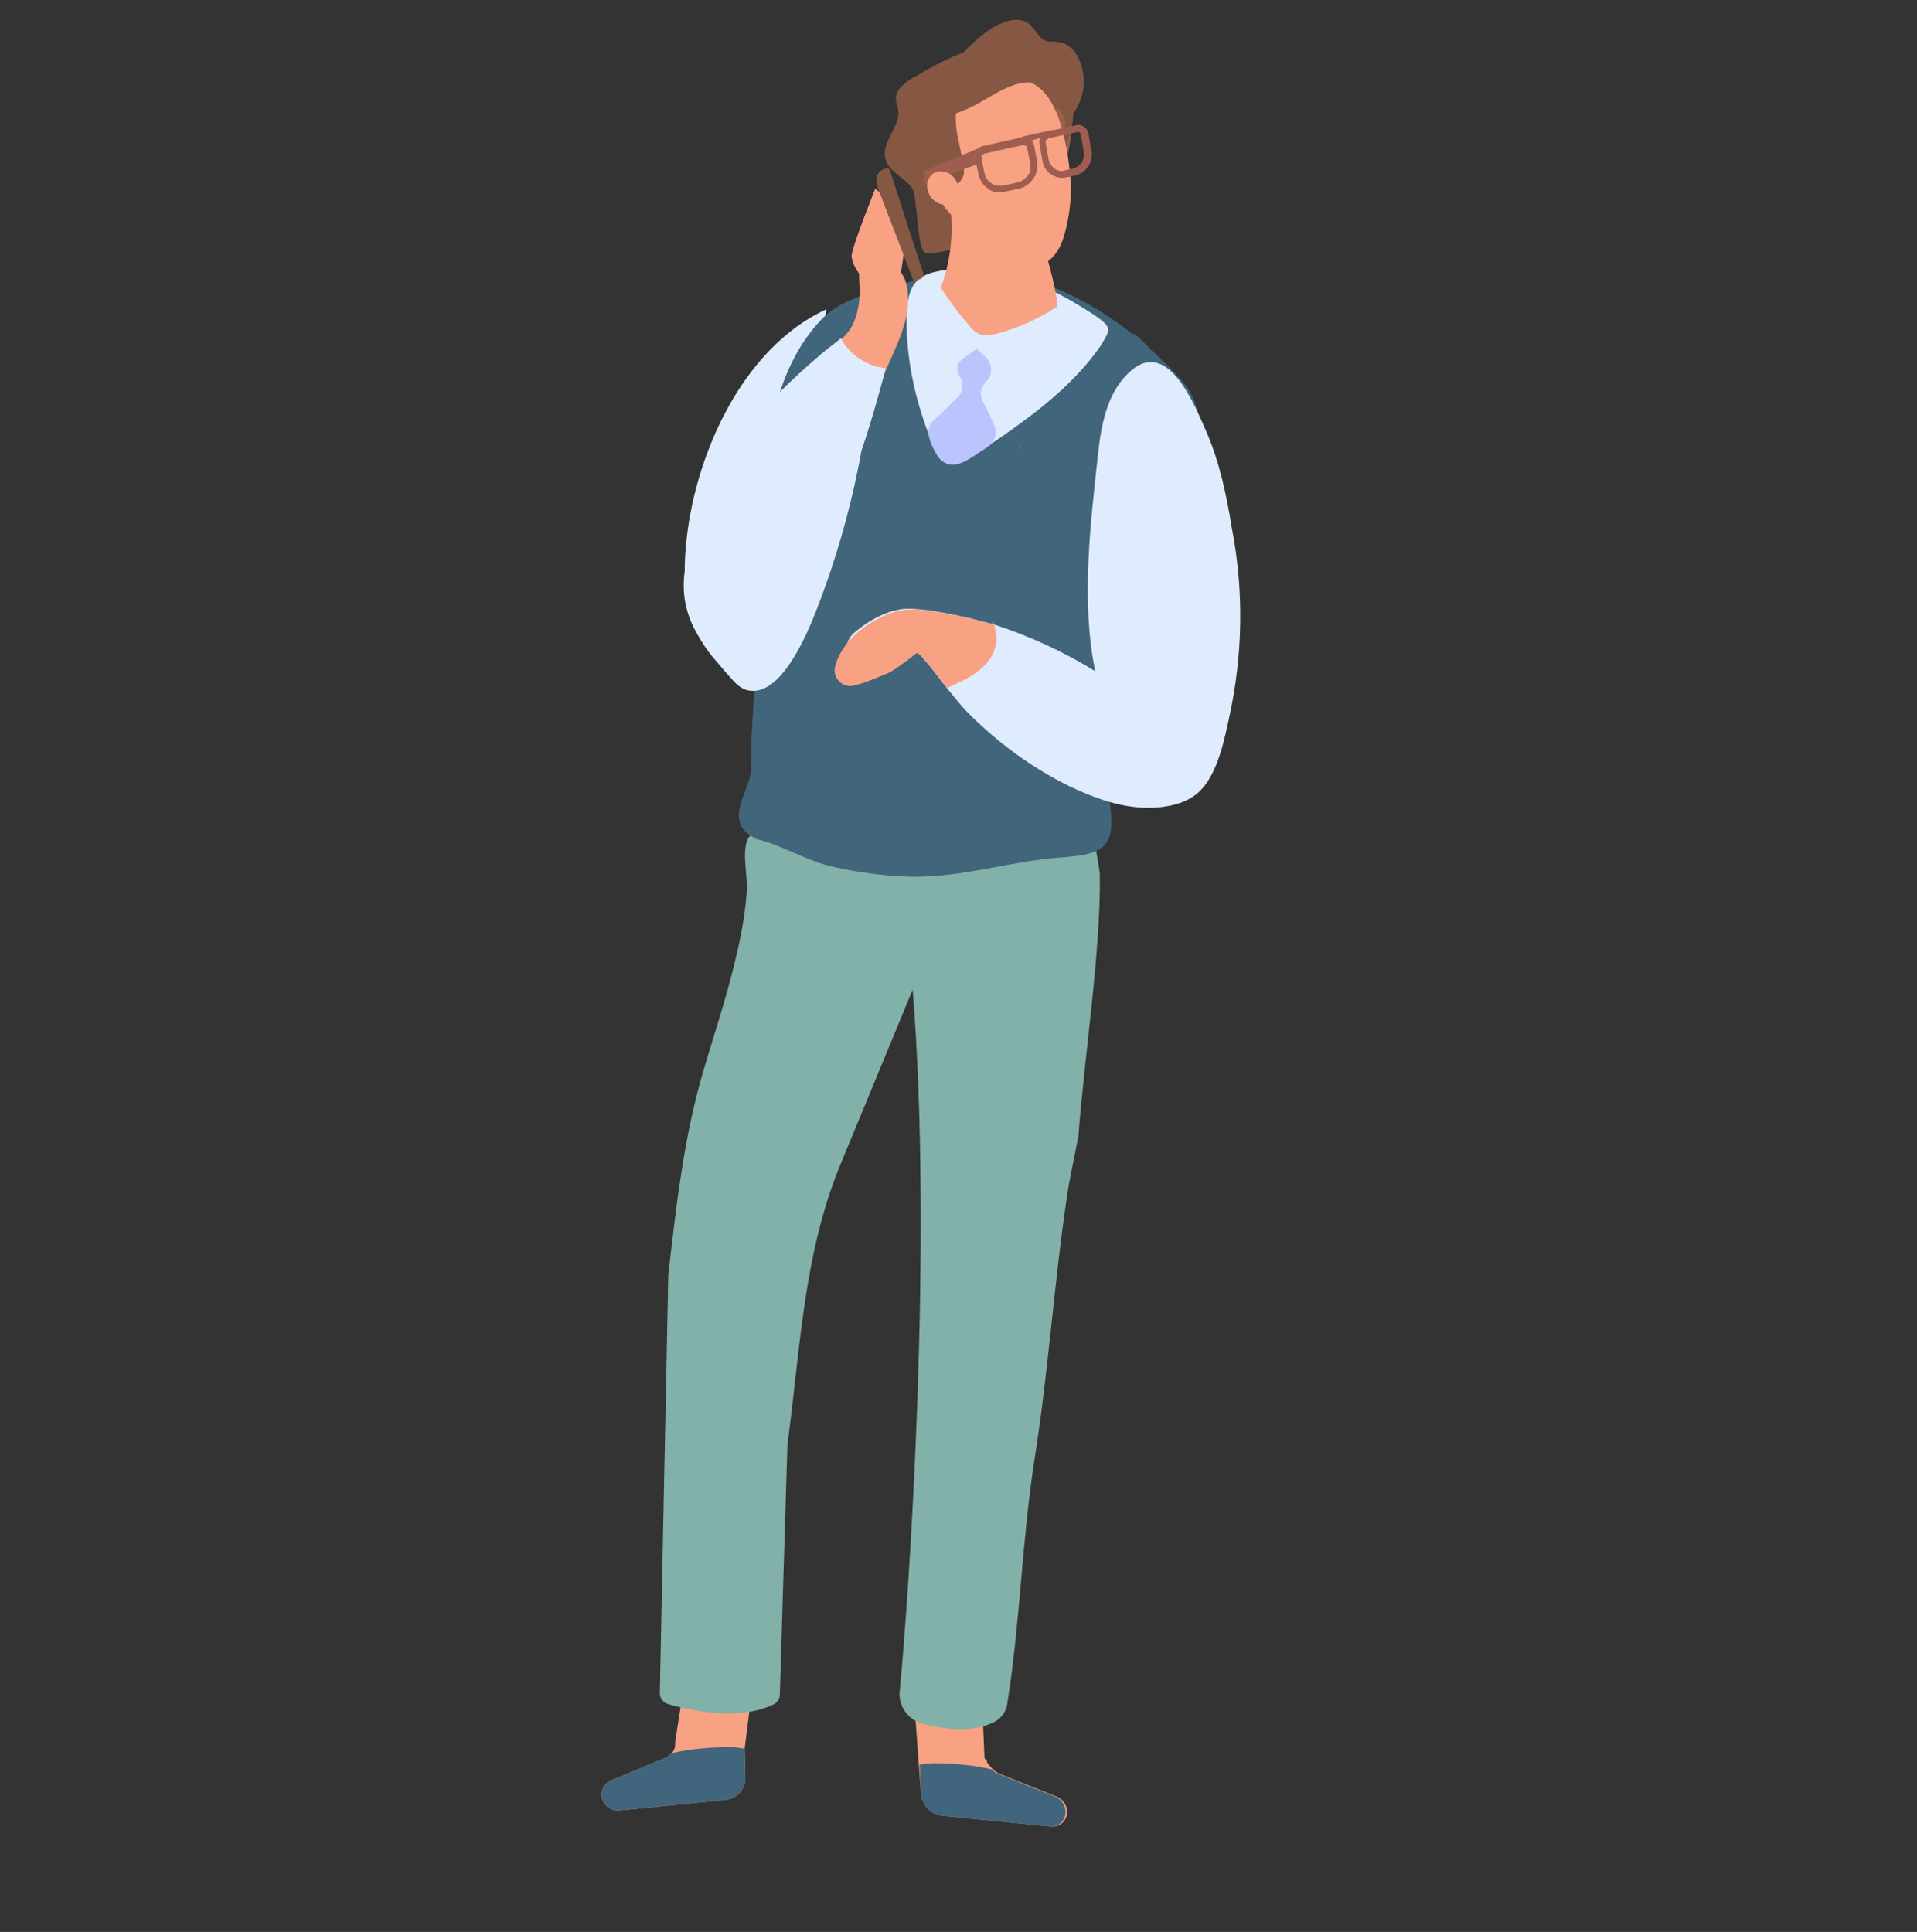 <?xml version="1.0" encoding="UTF-8"?> <!-- Generator: Adobe Illustrator 22.0.0, SVG Export Plug-In . SVG Version: 6.00 Build 0) --> <svg xmlns="http://www.w3.org/2000/svg" xmlns:xlink="http://www.w3.org/1999/xlink" x="0px" y="0px" viewBox="0 0 251 253" style="enable-background:new 0 0 251 253;" xml:space="preserve"><rect x="0" y="0" width="251" height="253" fill="#333333" stroke="none"/> <style type="text/css"> .st0{fill:#F9A183;} .st1{fill:#41657C;} .st2{fill:#DFECFE;} .st3{fill:#87ACBF;} .st4{fill:#9E5F4B;} .st5{fill:#865843;} .st6{fill:#9E5D4E;} .st7{fill:#BAC4FD;} .st8{fill:#E96C5A;} .st9{fill:#856C58;} .st10{fill:#7089A1;} .st11{fill:#41657B;} .st12{fill:#FED692;} .st13{fill:#DED1C1;} .st14{fill:#013955;} .st15{fill:#D87C63;} .st16{fill:#65372F;} .st17{opacity:0.42;} .st18{opacity:0.51;} .st19{fill:#61342E;} .st20{fill:#FFFFFF;} .st21{fill:#E3605B;} .st22{fill:#78CDD0;} .st23{opacity:0.46;} .st24{opacity:0.48;} .st25{fill:#B97B6E;} .st26{fill:#C9DCF2;} .st27{fill:#F7A09C;} .st28{fill:#5193A2;} .st29{fill:#B3DCE0;} .st30{opacity:0.39;} .st31{opacity:0.25;} .st32{fill:#814F3B;} .st33{fill:#B3CD5D;} .st34{fill:#82B1AA;} .st35{fill:#EDDDAB;} .st36{fill:#C3DCA5;} .st37{fill:#F2DAD8;} .st38{fill:#DBBCBA;} .st39{fill:#B2B2B2;} .st40{fill:#FCC545;} .st41{fill:#B47C6F;} .st42{fill:#F6BE8F;} .st43{fill:#D39568;} .st44{fill:#F7A09B;} .st45{fill:#FFE7E4;} .st46{fill:#E6D5CD;} .st47{opacity:0.6;} </style> <g id="Layer_3"> </g> <g id="Layer_1"> <g> <g> <g> <g> <path class="st0" d="M99.9,210l-2.4,19l0.1,3.8c0,1.5-1.1,2.8-2.6,2.9l-13.9,1.4c-0.1,0-0.1,0-0.2,0c-1,0-1.9-0.7-2.1-1.7 c-0.2-0.9,0.3-1.8,1.1-2.2l7.2-3c0.3-0.1,0.6-0.4,0.8-0.6c0.1-0.1,0.1-0.1,0.2-0.2c0.2-0.3,0.3-0.6,0.3-0.9c0-0.1,0-0.3,0-0.4 l2.6-16.6L99.9,210z"></path> </g> </g> <g> <g> <path class="st1" d="M97.5,229l0.1,3.8c0,1.5-1.1,2.8-2.6,2.9l-13.9,1.4c-0.1,0-0.1,0-0.2,0c-1,0-1.9-0.7-2.1-1.7 c-0.2-0.9,0.3-1.8,1.1-2.2l7.2-3c0.3-0.1,0.6-0.4,0.8-0.6c2.5-0.6,5.1-0.8,7.8-0.8C96.3,228.8,96.9,228.9,97.5,229z"></path> </g> </g> <g> <g> <path class="st0" d="M119.7,222.8l0.6,8.3l0.3,3.8c0.1,1.5,1.3,2.8,2.9,2.9l14.1,1.4c0.1,0,0.1,0,0.2,0c1,0,1.8-0.7,1.9-1.7 c0.1-0.9-0.4-1.8-1.3-2.2l-7.5-3c-0.3-0.1-0.7-0.4-0.9-0.6c-0.1-0.1-0.1-0.1-0.2-0.2c-0.2-0.3-0.6-0.6-0.6-0.9 c0-0.1-0.3-0.3-0.3-0.4l-0.3-7.2L119.7,222.8z"></path> </g> </g> <g> <g> <path class="st1" d="M120.4,231.1l0.2,3.8c0.1,1.5,1.3,2.8,2.8,2.9l14,1.4c0.1,0,0.1,0,0.2,0c1,0,1.8-0.7,1.9-1.7 c0.1-0.9-0.4-1.8-1.3-2.2l-7.5-3c-0.3-0.1-0.7-0.4-0.9-0.6c-2.6-0.6-5.2-0.8-7.8-0.8C121.6,231,121,231,120.4,231.1z"></path> </g> </g> <g> <g> <path class="st34" d="M144,114.3c-0.1-0.4-0.1-0.8-0.2-1.2c-0.6-3.6-1-7.1-1.2-10.6c-6.5,0-14.1,6.5-21,6.8 c-4.6,0.2-9.2,0.5-13.8,0.7c-2,0.1-8.5-2-9.7-0.4c-1.1,1.4-0.2,5.1-0.3,6.9c-0.2,2.9-0.7,5.8-1.4,8.7c-1.2,5.3-3,10.5-4.5,15.7 c-2.4,8.4-3.4,17.3-4.4,26.1l-1.1,54.5c-0.1,0.8,0.4,1.5,1.2,1.7c2.8,0.8,9.2,2.2,13.7,0c0.4-0.2,0.7-0.6,0.8-1.1l1-32.9 c1.7-12.6,2.1-24.9,6.9-36.6l9.5-23c2.7,33.5-0.5,79.6-1.7,91.9c-0.2,1.9,1.1,3.7,2.9,4.2c2.6,0.7,6.3,1.3,9.3-0.1 c1.1-0.5,1.8-1.5,1.9-2.6c1.7-10.7,1.9-21.4,3.6-32.2c1.8-11.4,2.5-22.7,4.2-34.1c0.4-2.7,1-5.3,1.5-7.9 C141.9,139,144.2,124.2,144,114.3z"></path> </g> </g> <g> <g> <path class="st2" d="M108.2,40.5c-11.1,5.1-17.4,19.4-18.4,31.1c-0.3,3.1-0.2,6.4,0.8,9.5c1,3.1,3,5.9,5.8,7.5 c0.4,0.2,0.9,0.4,1.3,0.4c1.5,0,2.1-2,3.5-2.5L108.2,40.5z"></path> </g> </g> <g> <g> <path class="st11" d="M148.4,43.6c2.5,2.1,4.5,4.6,5.7,7.4c0.8,1.8,0.8,3.8,0.8,5.8c-0.1,2.1-0.4,3.9-0.8,5.6 c-0.7,2.6-1.8,4.9-2.8,7.9c0.2,4.2-3.6,10.5-4.7,14.7c-1.7,6.4-2.5,12.7-1.4,19.3c1,6.4-0.1,7.6-6.4,8 c-6.7,0.5-13,2.7-19.8,2.5c-3.5-0.1-7-0.6-10.4-1.4c-3.3-0.8-6.7-3-10-3.6l0.8,0.2c-4.3-1.7-2.3-4.9-1.4-7.6 c0.6-1.7,0.3-4,0.4-5.8c0.2-4.3,0.6-8.7,0.5-13c-0.2-10.8-0.2-21.9,3.2-32.2c1.2-3.7,3.1-7.3,5.9-10c2.8-2.6,7.2-3.3,10.8-4.4 c0.4-0.1,0.8-0.3,1.2-0.4c1.9-0.6,3.9-1,5.9-1.1c10.5-0.5,20.2,5.4,27.4,12.8c1.1,1.1,2.1,2.2,2.8,3.6c1.2,2.4,1,5.3,0.4,7.8 c-0.6,2.6-1.6,5-1.9,7.7L148.4,43.6z"></path> </g> </g> <g> <g> <path class="st2" d="M145.1,43.2c0,0.5-0.4,1.1-1,2.1c-3.4,4.9-8.2,8.6-13.1,12c-1.2,0.8-2.4,1.6-3.5,2.3 c-1.1,0.7-2.5,1.5-3.7,0.8c-0.8-0.4-1.2-1.3-1.6-2.1c-0.3-0.8-0.7-1.6-1-2.5c-1.6-4.5-2.5-9.2-2.5-13.8c0-5.4,1.6-6.5,7-6.8 c4.2-0.2,8.3,1.1,12.1,2.9c1.9,0.9,3.7,2,5.4,3.1C144.5,42.1,145.1,42.6,145.1,43.2z"></path> </g> </g> <g> <g> <path class="st4" d="M140.3,12.7c0-0.4,0-0.8,0-1.2c-1.1-1.9-2.3-3.7-4.4-4.8c-0.1,0.2-0.2,0.3-0.3,0.5c-1.3,2.5-0.2,5.5,1,7.9 c1.2,2.4,2.6,5.2,1.7,7.9l0.1,0.6c0.3-0.5,0.6-1,0.8-1.6c0.9-2.2,1.1-4.4,1.2-6.8c-0.1-0.2-0.2-0.4-0.1-0.7 C140.2,14,140.2,13.3,140.3,12.7z"></path> </g> </g> <g> <g> <path class="st5" d="M138.4,23c0.5-2.6,1.9-5,2.1-7.6c0.4-3.8-1.5-7.3-5-8.8c-5.2-2.4-11.2,0.8-16,3.6c-1,0.6-2.2,1.5-2.2,2.7 c0,0.5,0.2,1,0.3,1.5c0.3,2.2-2.2,4.2-1.7,6.3c0.4,1.8,2.5,2.5,3.5,3.9c0.8,1.1,0.6,8.2,1.8,8.5c1,0.3,2.9-0.4,3.9-0.5 c0.8-0.1,1.7-0.3,2.4-0.9c1.1-0.9,1.4-2.5,1.6-3.9c0.3-2.3,0-5.8,1.5-7.8c1.3-1.8,3.5-2.1,5.5-2.4c-0.4-1.2,0.2-1.8,0.9-2.4 l0.2,0.2c0.7-0.6,1.4-1.3,1.9-2.1c0.5-0.5,0.9-1.1,1.3-1.7c-0.1-0.1-0.2-0.3-0.2-0.4L138.4,23z"></path> </g> </g> <g> <g> <path class="st6" d="M138,17.6l1.3,0.1C138.9,17.7,138.5,17.6,138,17.6z"></path> </g> </g> <g> <g> <path class="st0" d="M134.9,10.8c-1.7-0.1-3.4,0.8-5,1.7c-1.7,1-3.4,2-5.3,2.5c0,0-0.1,0.1-0.1,0.1c-0.9,1.9-0.2,3.6-0.3,5.4 c-0.1,2.1-1.1,1.7-2.8,2.7c-0.1,1,1.9,3,2.3,4c9.6,11,13.4,7.8,14.8,5.6c1.3-2,1.9-7.1,1.7-9C139.9,20.3,139,12.4,134.9,10.8z"></path> </g> </g> <g> <g> <path class="st0" d="M121.6,40.9c2-3.3,3-7.2,3-11.1c0-1.2-0.2-2.5,0.2-3.7c0.3-1.1,0.3-2.3,1.2-3.1c0.4-0.3,0.9-0.5,1.4-0.7 c1.2-0.4,2.5-0.9,3.7-1.3c1.1-0.4,2.2-0.7,3.3-0.7c0.2,0,0.5,0.1,0.7,0.2c0.5,0.5,0.4,3,0.5,3.8c0.3,1.9,0.4,3.7,0.7,5.6 c0.5,3.4,1.9,7,2.2,10.4c0.2,2.9-3.1,3.7-5.6,4.2c-3.5,0.7-7.5,0.2-10.7-1.7c-0.4-0.2-0.8-0.5-0.9-1 C121.2,41.5,121.4,41.2,121.6,40.9z"></path> </g> </g> <g> <g> <path class="st5" d="M121.4,23.2c0.1,0.4,0.1,0.7,0.2,1.1c0.7,0,1.4,0.1,2.2,0.2c1.3,0.2,2.6-1,2.4-2.3 c-0.2-1.6-0.6-3.2-0.9-4.8c-0.4-2.6-0.1-5.7,1.7-7.5c-4.4,2.1-7,7.8-5.8,12.8C121.2,22.8,121.3,23,121.4,23.2z"></path> </g> </g> <g> <g> <path class="st5" d="M124.9,8.3c1.3-1.6,2.8-3.1,4.5-4.3c1.6-1.1,3.8-2,5.3-0.9c0.9,0.7,1.3,2,2.4,2.3c0.4,0.1,0.9,0,1.3,0.1 c2.8,0.1,3.9,4.1,3.4,6.4c-0.3,1.6-1.2,3.1-2.3,4.3c0.4-0.5-2.9-4.8-3.3-5.2c-1.3-1.7-3-3.1-5.2-3.4c-0.7-0.1-1.4-0.1-2-0.5 C128.5,6.7,124.4,8.7,124.9,8.3L124.9,8.3z"></path> </g> </g> <g> <g> <path class="st2" d="M140.7,40.7c-0.2-0.1-0.5-0.3-0.7-0.4c-0.3-0.2-0.6-0.4-0.9-0.6c-2.6,1.8-5.5,3.2-8.6,4 c-0.7,0.2-1.4,0.3-2.1,0.1c-0.7-0.2-1.2-0.8-1.7-1.4c-1.3-1.5-2.4-3-3.5-4.7c-0.5,0.3-1.1,0.6-1.8,0.6c0,0,0,0,0,0 c-1,1.9-1.2,4.2-0.8,6.4c0.5,2.5,1.7,4.8,3.4,6.7c0.4,0.5,0.8,0.9,1.3,1.2c1.1,0.6,2.4,0.3,3.6-0.1c2.6-0.9,5-2.1,7.2-3.7 c1.6-1.1,3.1-2.5,4-4.2C140.5,43.4,140.8,42,140.7,40.7z"></path> </g> </g> <g> <g> <path class="st7" d="M129.1,50C129.1,50,129.1,50,129.1,50c-0.7,0.7-0.9,1.7-0.4,2.6c0.5,0.9,1,2,1.5,3.2 c0.4,0.9,0.1,2-0.7,2.6c-0.7,0.5-1.4,0.9-2.1,1.4c-1.1,0.7-2.5,1.5-3.7,0.8c-0.8-0.4-1.2-1.3-1.6-2.1c-0.2-0.4-0.3-0.7-0.4-1.1 c-0.3-0.8-0.1-1.7,0.5-2.3c1.1-1,2.2-2.1,3.3-3.2c0.6-0.7,0.7-1.7,0.2-2.5c-0.3-0.6-0.5-1.2-0.2-1.8c0.2-0.4,0.6-0.6,0.9-0.9 c0.5-0.3,1-0.7,1.5-1l0,0c0.4,0.4,0.8,0.7,1.1,1C130,47.7,130,49.2,129.1,50z"></path> </g> </g> <g> <g> <path class="st8" d="M133.6,58.3c0,0.2-0.1,0.4-0.2,0.6C133.5,58.4,133.6,58.1,133.6,58.3z"></path> </g> </g> <g> <g> <path class="st0" d="M118.9,39.6c0-0.1,0-0.2,0-0.3c0-1-0.1-2-0.5-2.9c-0.3-0.6-0.8-1.2-1.1-1.8c-0.5-1-0.6-2.2-1.1-3.2 c-0.5-1-1.6-1.9-2.6-1.6c-1.3,0.4-1.4,2.1-1.3,3.4c0.1,1.2,0.2,2.4,0.2,3.6c0.2,2.5-0.1,5.5-2.1,7.4c-0.1,0.1-0.2,0.2-0.3,0.2 c-0.8,0.7-1.7,1.3-2.5,2c-4,3.4-7.8,7.1-11,11.3c-1.5,2-2.8,4.2-3.9,6.5c-0.1,0.6-0.2,1.2-0.2,1.9c0,3.2,1,6.7,2.5,9.3 c0.7,1.1,1.4,2,2.2,2.9c2.5-0.1,4.9-0.6,7.2-1.5c3-4.6,5.4-9.6,7.3-14.8c1.3-3.7,2.2-7.5,3.4-11.2 C116.4,46.9,118.7,43.6,118.9,39.6z"></path> </g> </g> <g> <g> <path class="st2" d="M161,93.7c-0.7,3.2-1.5,7.4-3.8,9.8c-2,2.1-5.7,2.5-8.5,2.2c-3-0.3-5.8-1.4-8.6-2.7 c-5.1-2.5-9.7-5.9-13.7-10c-0.9-1-1.7-2-2.5-3c-0.9-1.1-1.7-2.3-2.7-3.4c-1.4-1.6-0.9-1.3-2.4-0.3c-1.1,0.8-2,1.5-3.2,2 c0,0,0,0-0.1,0c-3.3,1.4-6.3-3-3.7-5.4c0.7-0.6,1.5-1.2,2.2-1.6c1.2-0.7,2.5-1.3,3.9-1.5c1.2-0.2,2.4,0,3.5,0.1 c2.8,0.4,5.6,1,8.4,1.8c0,0,0,0,0,0c0,0,0.1,0,0.1,0c4.7,1.5,9.3,3.6,13.5,6.2c-1.9-9.2-0.6-19.5,0.4-28.7 c0.4-3.7,1.2-7.6,3.8-10.2c5.1-5.2,8.7,3.8,10.3,7.4c1.8,4.1,2.7,8.5,3.4,12.8C162.9,77.5,162.7,85.8,161,93.7z"></path> </g> </g> <g> <g> <path class="st0" d="M130.2,82l0.1,0.2c0-0.1-0.1-0.3-0.1-0.4c0-0.1-0.1-0.2-0.2-0.3c-0.1,0-0.1,0-0.2-0.1c0,0,0,0,0,0l0.3,0.4 c-2.7-0.8-5.5-1.4-8.4-1.8c-1.2-0.2-2.4-0.3-3.5-0.1c-1.4,0.2-2.7,0.8-3.9,1.5c-2.3,1.3-4.5,3.6-5,6.1 c-0.2,1.4,1.1,2.6,2.4,2.3c1.4-0.3,2.7-0.9,4-1.4c1.3-0.5,2.2-1.3,3.2-2c1.5-1.1,1-1.3,2.4,0.3c1,1.1,1.8,2.2,2.7,3.4 c0.9-0.4,1.7-0.8,2.5-1.2c1.5-0.8,2.9-1.9,3.6-3.5c0.4-0.9,0.5-2,0.2-3C130.2,82.2,130.2,82.1,130.2,82z"></path> </g> </g> <g> <g> <path class="st0" d="M130,82C130,82,130,82,130,82l0.1,0.1C130.1,82.1,130,82.1,130,82z"></path> </g> </g> <g> <g> <path class="st2" d="M110.1,44.3c-0.8,0.7-1.7,1.3-2.5,2c-4,3.4-7.8,7.1-11,11.3c-3.7,5-5.7,10.2-6.8,16.3 c-1.2,6.2,1.6,10.1,5.9,14.9c0.6,0.7,1.3,1.4,2.2,1.6c4.4,1,7.9-7.7,9-10.5c2.6-6.7,4.6-13.7,5.9-20.9c1.1-3.2,2-6.4,2.9-9.7 c0,0,0-0.1,0-0.1c0.1-0.3,0.2-0.7,0.2-1C113.5,48,111.2,46.4,110.1,44.3z"></path> </g> </g> <g> <g> <g> <path class="st6" d="M137.6,22.8c-0.6-0.4-1-1-1.1-1.7l-0.4-2.3c-0.1-0.7,0.4-1.4,1.1-1.6l3.7-0.8c0.7-0.2,1.4,0.3,1.6,1 l0.4,2.3c0.3,1.5-0.7,3-2.2,3.3l-0.9,0.2c-0.2,0-0.4,0.1-0.6,0.1C138.5,23.3,138,23.1,137.6,22.8z M140.4,22.1 c1-0.2,1.7-1.2,1.5-2.2l-0.4-2.3c0-0.2-0.3-0.4-0.5-0.3l-3.7,0.8c-0.2,0.1-0.4,0.3-0.4,0.5l0.4,2.3c0.1,0.5,0.4,0.9,0.8,1.2 c0.4,0.3,0.9,0.4,1.4,0.2L140.4,22.1L140.4,22.1z"></path> </g> </g> </g> <g> <g> <g> <polygon class="st6" points="121,24.2 128.2,21.4 128.4,19.3 121,22.4 "></polygon> </g> </g> </g> <g> <g> <g> <polygon class="st6" points="133.9,18.8 137.8,17.5 137.9,17 133.8,17.9 "></polygon> </g> </g> </g> <g> <g> <g> <path class="st6" d="M129.4,24.7c-0.7-0.4-1.1-1.1-1.3-1.9l-0.4-2c-0.1-0.4,0-0.8,0.2-1.1c0.2-0.3,0.6-0.6,0.9-0.6l4.9-1.1 c0.4-0.1,0.8,0,1.1,0.2c0.3,0.2,0.5,0.5,0.6,0.9l0.4,2c0.1,0.8,0,1.6-0.5,2.3c-0.5,0.7-1.2,1.2-1.9,1.3l-1.8,0.4 c-0.2,0.1-0.5,0.1-0.7,0.1C130.4,25.2,129.8,25.1,129.4,24.7z M133.9,19l-4.9,1.1c-0.1,0-0.3,0.1-0.4,0.2 c-0.1,0.1-0.1,0.3-0.1,0.4l0.4,2c0.1,0.5,0.4,1,0.9,1.3c0.5,0.3,1,0.4,1.6,0.3l1.8-0.4c0.6-0.1,1-0.5,1.4-0.9 c0.3-0.5,0.4-1,0.3-1.6l-0.4-2c0-0.1-0.1-0.3-0.2-0.3c-0.1-0.1-0.2-0.1-0.3-0.1C134,18.9,134,19,133.9,19z"></path> </g> </g> </g> <g> <g> <path class="st0" d="M125.2,23.7c0.6,1.1,0.3,2.4-0.7,2.9c-1,0.5-2.2,0-2.8-1.1c-0.6-1.1-0.3-2.4,0.7-2.9 C123.4,22.2,124.6,22.6,125.2,23.7z"></path> </g> </g> </g> <g> <g> <g> <path class="st0" d="M113.7,40.3c0.8,0.6,1.9,0.9,3,1.1c0.5-2.8,1.4-5.5,1.6-8.2c0.2-3.3-1.2-6.6-3.7-8.5c0,0-3.2,8-3.1,8.9 c0.4,2.8,3.4,3.6,2.4,6.4C113.8,39.9,113.7,40.1,113.7,40.3z"></path> </g> </g> <g> <g> <path class="st5" d="M119.7,37c-1.5-3.9-3-7.8-4.5-11.7c-0.3-0.7-0.5-1.5-0.4-2.2c0.2-0.7,1.1-1.3,1.7-0.9 c1.4,4.4,2.8,8.8,4.3,13.3c0.1,0.3,0.2,0.6,0,0.8c-0.2,0.3-0.6,0.3-0.9,0.4c-0.3,0.1-0.6,0.5-0.4,0.7L119.7,37z"></path> </g> </g> </g> </g> </g> <g id="Layer_2"> </g> </svg> 